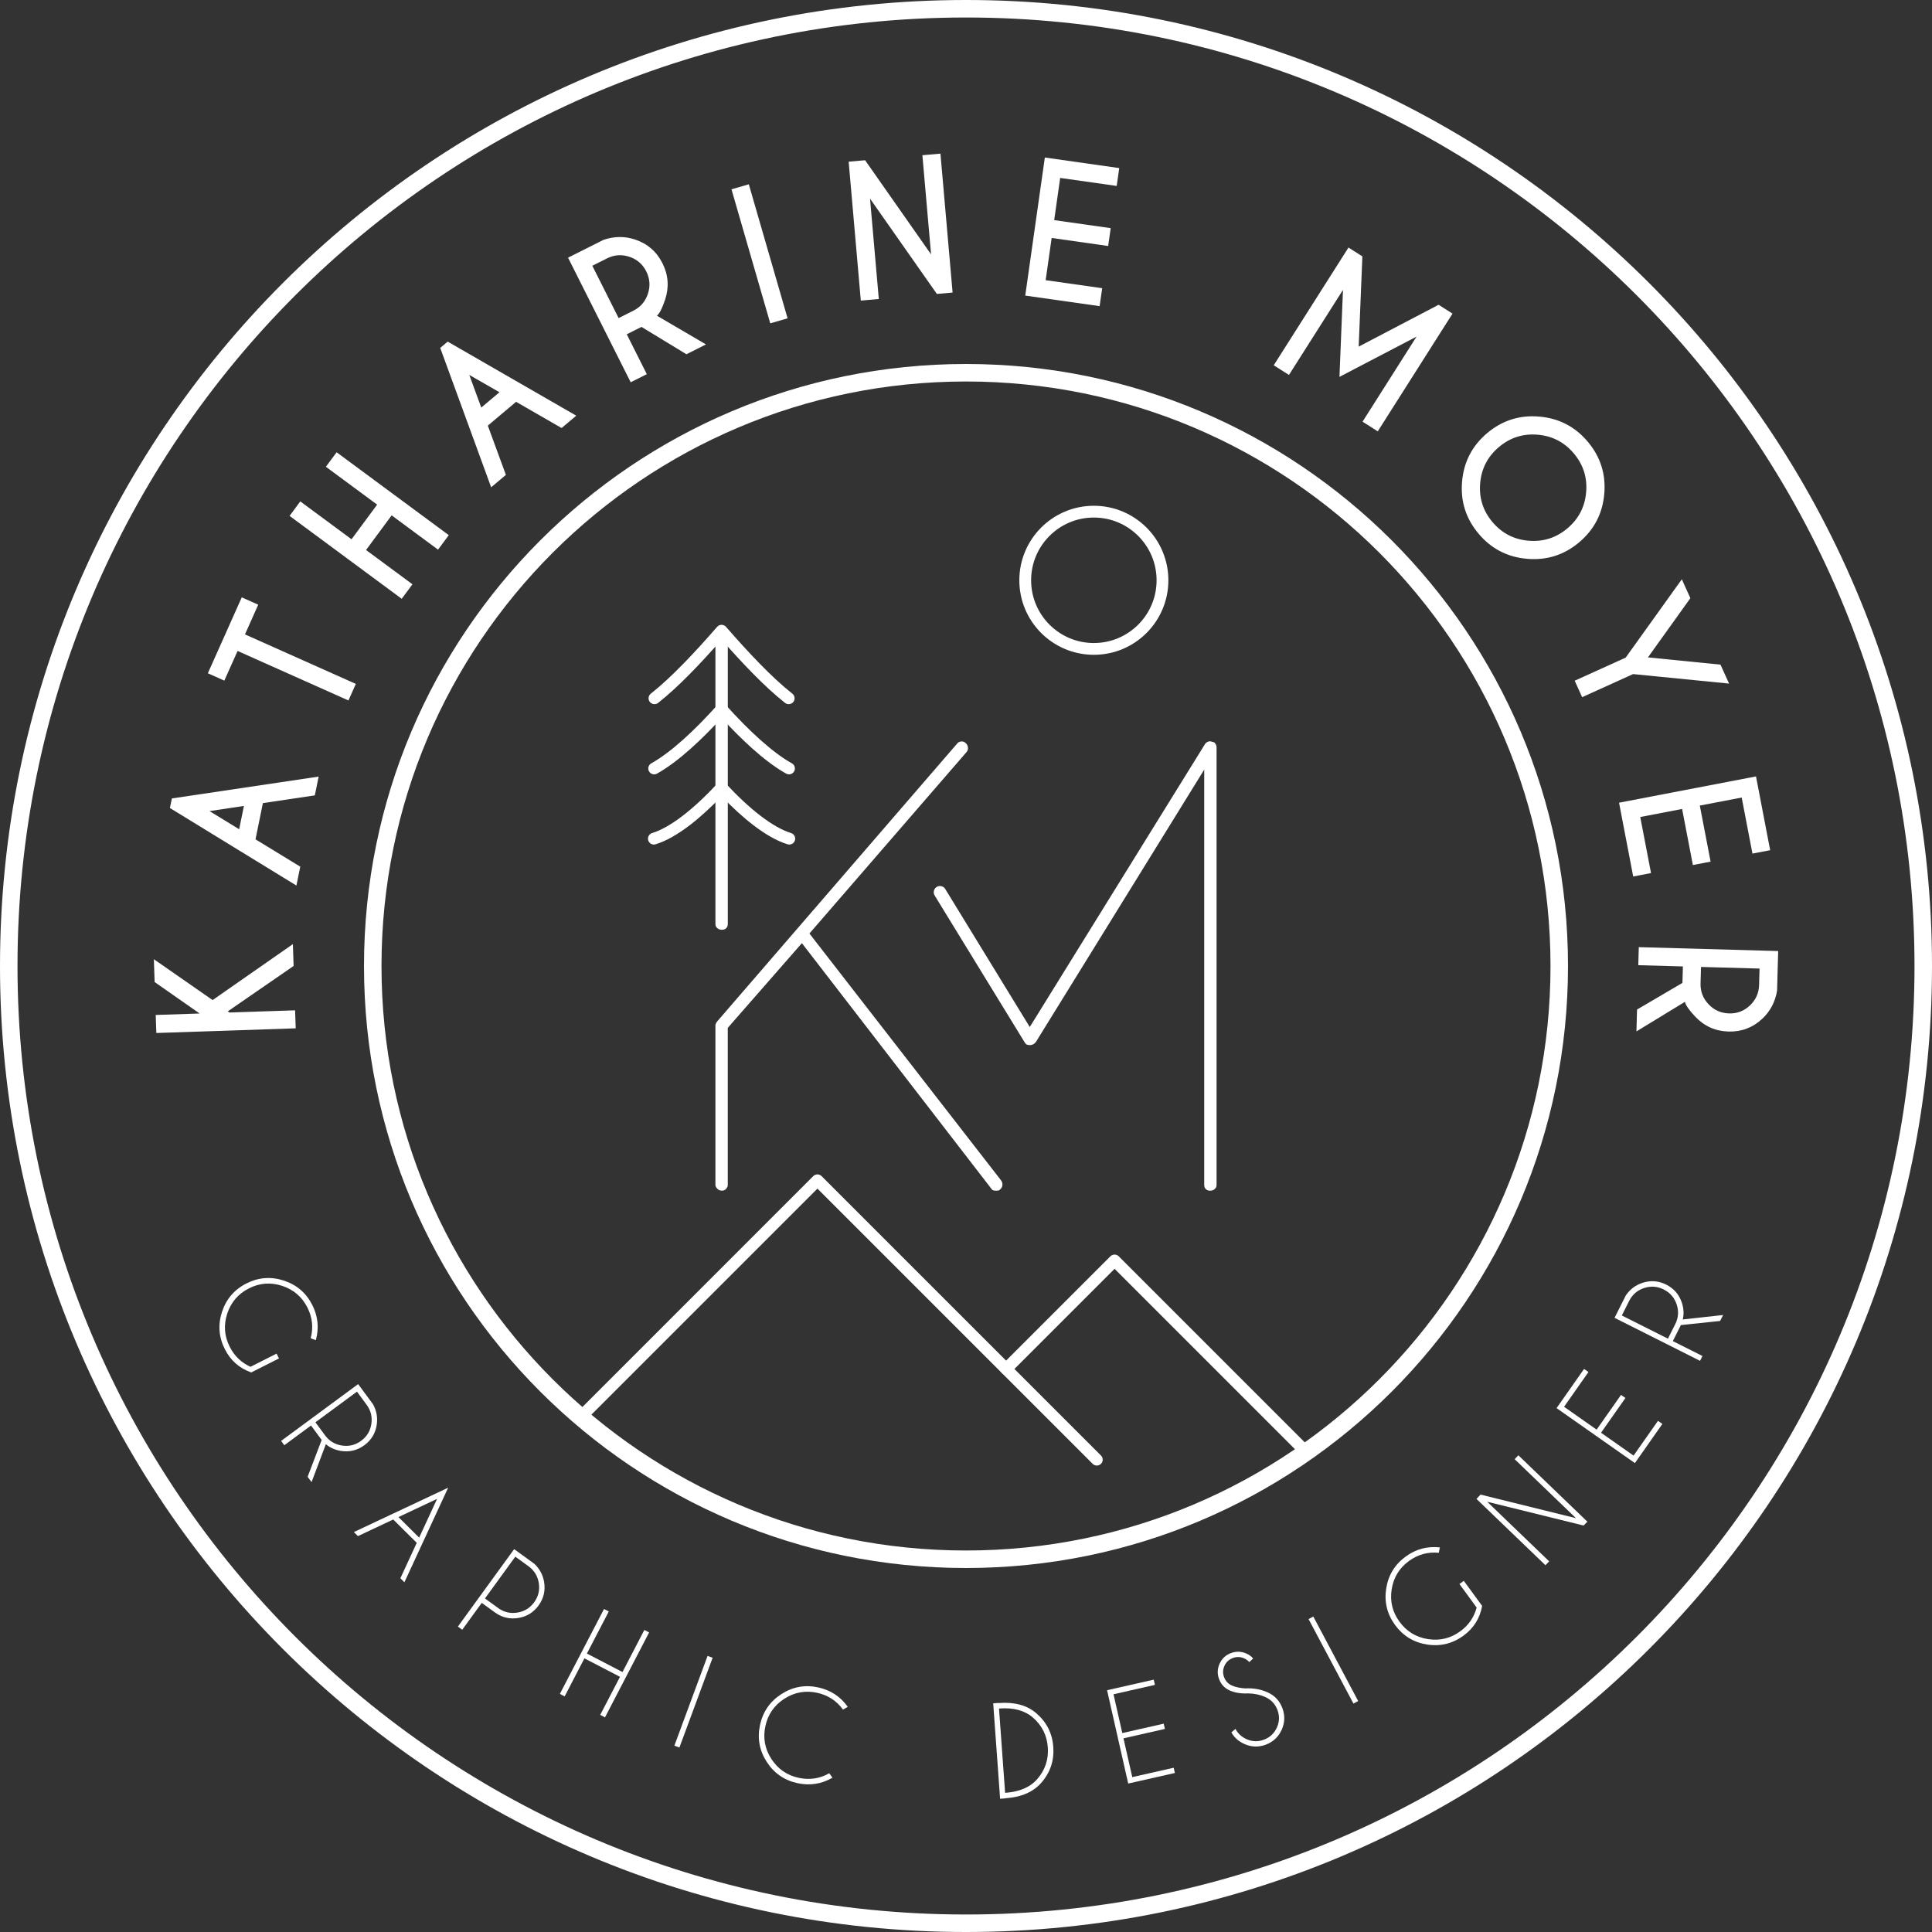 <?xml version="1.0" encoding="utf-8"?>
<!-- Generator: Adobe Illustrator 25.4.1, SVG Export Plug-In . SVG Version: 6.00 Build 0)  -->
<svg version="1.1" id="Layer_1" xmlns="http://www.w3.org/2000/svg" xmlns:xlink="http://www.w3.org/1999/xlink" x="0px" y="0px"
	 viewBox="0 0 902 902" style="enable-background:new 0 0 902 902;" xml:space="preserve">
<rect x="0" y="0" width="902" height="902" fill="#333333" stroke="none"/>
<style type="text/css">
	.st0{fill:#FFFFFF;}
</style>
<g>
	<path class="st0" d="M451,0C201.92,0,0,201.92,0,451c0,249.08,201.92,451,451,451c249.08,0,451-201.92,451-451
		C902,201.92,700.08,0,451,0z M764.13,764.13C683.98,844.27,573.3,893.83,451,893.83c-122.3,0-232.98-49.56-313.13-129.7
		C57.73,683.98,8.17,573.3,8.17,451c0-122.3,49.56-232.98,129.7-313.13C218.02,57.73,328.7,8.17,451,8.17
		c122.3,0,232.98,49.56,313.13,129.7c80.14,80.15,129.7,190.83,129.7,313.13C893.83,573.3,844.27,683.98,764.13,764.13z"/>
	<path class="st0" d="M117.29,640.76c-5.54-1.96-9.64-5.57-12.3-10.83c-2.86-5.65-3.3-11.47-1.34-17.46
		c1.97-5.99,5.77-10.42,11.42-13.27c5.63-2.85,11.45-3.29,17.45-1.33c6,1.96,10.43,5.77,13.29,11.41
		c2.66,5.27,3.21,10.74,1.64,16.42l-2.4-0.91c1.31-4.96,0.8-9.74-1.53-14.34c-2.53-5-6.46-8.37-11.79-10.12
		c-5.33-1.75-10.49-1.36-15.49,1.17c-5.02,2.54-8.4,6.47-10.15,11.8c-1.75,5.33-1.36,10.49,1.17,15.49c2.17,4.28,5.4,7.4,9.7,9.33
		l12.16-6.15l1.13,2.24L117.29,640.76z"/>
	<path class="st0" d="M150.19,672.24c-0.16-0.18-0.32-0.38-0.47-0.59l-4.51-6.11l-12.47,9.2l-1.49-2.02l35.96-26.52l6.96,9.44
		c1.65,3.02,2.22,6.2,1.72,9.53c-0.6,3.98-2.52,7.17-5.76,9.55c-3.25,2.4-6.87,3.29-10.85,2.69c-2.76-0.42-5.14-1.47-7.15-3.16
		l-6.67,17.72l-1.84-2.49L150.19,672.24z M166.66,649.73l-19.4,14.3l4.51,6.11c1.97,2.67,4.6,4.25,7.89,4.75
		c3.29,0.5,6.28-0.24,8.96-2.22c2.68-1.98,4.27-4.61,4.76-7.9c0.49-3.29-0.25-6.27-2.21-8.93L166.66,649.73z"/>
	<path class="st0" d="M194.57,720.31l-10.98-10.9l-16.48,7.76l-1.9-1.89l44.02-20.71l-20.42,44.15l-1.88-1.87L194.57,720.31z
		 M195.69,717.88l8.37-18.1l-18.04,8.5L195.69,717.88z"/>
	<path class="st0" d="M224.92,748.34l-9.11,12.54l-2.03-1.48l26.26-36.15l9.49,6.89c2.48,2.38,3.99,5.23,4.52,8.56
		c0.63,3.98-0.24,7.59-2.6,10.85c-2.37,3.27-5.55,5.22-9.53,5.85c-3.98,0.63-7.59-0.24-10.85-2.6L224.92,748.34z M240.58,726.78
		l-14.16,19.5l6.15,4.46c2.68,1.95,5.67,2.66,8.96,2.14s5.91-2.13,7.87-4.83c1.96-2.7,2.67-5.68,2.15-8.97
		c-0.53-3.28-2.13-5.9-4.81-7.84L240.58,726.78z"/>
	<polygon class="st0" points="272.85,774.24 263.62,792 261.39,790.84 282,751.2 284.23,752.35 274.01,772 290.62,780.63 
		300.83,760.98 303.06,762.14 282.46,801.79 280.23,800.63 289.46,782.86 	"/>
	
		<rect x="301.34" y="793.6" transform="matrix(0.347 -0.938 0.938 0.347 -534.116 822.279)" class="st0" width="44.68" height="2.51"/>
	<path class="st0" d="M387.16,827.89l1.5,2.07c-5.1,2.96-10.53,3.81-16.3,2.56c-6.19-1.34-10.99-4.66-14.4-9.96
		c-3.42-5.3-4.46-11.04-3.12-17.23c1.33-6.17,4.65-10.97,9.95-14.39c5.3-3.43,11.05-4.47,17.23-3.13
		c5.77,1.25,10.36,4.27,13.78,9.06l-2.22,1.29c-3.03-4.14-7.06-6.75-12.1-7.84c-5.48-1.18-10.57-0.25-15.29,2.78
		c-4.71,3.04-7.66,7.3-8.85,12.77c-1.19,5.5-0.26,10.6,2.78,15.31c3.04,4.71,7.3,7.66,12.77,8.84
		C377.94,831.12,382.7,830.41,387.16,827.89z"/>
	<path class="st0" d="M466.22,795.1l0.2-0.01c7.33-0.53,13.16,1.08,17.48,4.84c4.78,4.15,7.4,9.38,7.85,15.67
		c0.46,6.31-1.38,11.86-5.52,16.64c-3.74,4.34-9.27,6.77-16.61,7.3l-0.19,0.01l0,0.06l-2.51,0.18l-3.22-44.56l2.51-0.18
		L466.22,795.1z M466.41,797.66l2.85,39.36l0.19-0.01c6.61-0.48,11.56-2.63,14.85-6.45c3.67-4.24,5.3-9.16,4.9-14.77
		c-0.41-5.59-2.73-10.23-6.97-13.92c-3.8-3.29-9.01-4.7-15.62-4.22L466.41,797.66z"/>
	<polygon class="st0" points="538.65,784.18 539.2,786.63 519.87,791.01 523.97,809.12 543.31,804.74 543.86,807.19 524.52,811.58 
		528.63,829.69 547.96,825.31 548.52,827.76 526.73,832.69 516.86,789.12 	"/>
	<path class="st0" d="M582.77,790.6c-3.35,0.16-6.22-0.29-8.6-1.35c-2.38-1.05-4.05-2.81-4.99-5.26c-0.93-2.4-0.86-4.79,0.19-7.18
		c1.05-2.39,2.81-4.06,5.25-5c2.43-0.94,4.85-0.88,7.25,0.17c1.31,0.55,2.37,1.33,3.18,2.34l-1.79,1.65
		c-0.64-0.73-1.46-1.32-2.44-1.75c-1.75-0.76-3.52-0.8-5.31-0.11c-1.79,0.69-3.07,1.91-3.86,3.66c-0.78,1.75-0.82,3.53-0.13,5.33
		c0.69,1.79,1.92,3.07,3.67,3.85c1.63,0.71,3.67,1.15,6.13,1.32c3.75-0.21,7.2,0.38,10.36,1.78c3.34,1.46,5.67,3.9,6.98,7.3
		c1.32,3.42,1.24,6.81-0.24,10.15c-1.48,3.34-3.93,5.67-7.33,6.99c-3.4,1.31-6.78,1.22-10.13-0.28c-2.67-1.18-4.69-2.98-6.06-5.39
		l1.9-1.66c1.12,2.16,2.84,3.76,5.17,4.8c2.72,1.21,5.46,1.28,8.22,0.21c2.78-1.07,4.77-2.97,5.98-5.69
		c1.21-2.72,1.27-5.47,0.2-8.25c-1.07-2.76-2.96-4.75-5.68-5.95C588.31,791.22,585.67,790.66,582.77,790.6z"/>
	
		<rect x="621.49" y="752.59" transform="matrix(0.883 -0.469 0.469 0.883 -290.812 382.839)" class="st0" width="2.51" height="44.68"/>
	<path class="st0" d="M691.97,749.76c-1.04,5.78-3.94,10.41-8.71,13.89c-5.11,3.73-10.79,5.11-17.02,4.13
		c-6.23-0.98-11.21-4.02-14.94-9.13c-3.72-5.1-5.09-10.77-4.12-17c0.97-6.24,4.01-11.22,9.12-14.95c4.77-3.48,10.08-4.9,15.94-4.26
		l-0.51,2.52c-5.11-0.49-9.74,0.78-13.91,3.82c-4.53,3.3-7.22,7.72-8.09,13.26c-0.87,5.54,0.35,10.58,3.65,15.1
		c3.31,4.54,7.74,7.25,13.28,8.12c5.54,0.87,10.57-0.35,15.1-3.65c3.88-2.83,6.43-6.52,7.65-11.07l-8.03-11.01l2.03-1.48
		L691.97,749.76z"/>
	<polygon class="st0" points="689.32,699.79 691.24,697.79 735.79,708.8 707.15,681.25 708.89,679.44 741.09,710.42 739.35,712.23 
		694.34,701.13 723.26,728.95 721.52,730.76 	"/>
	<polygon class="st0" points="739.56,639.12 741.61,640.57 730.22,656.79 745.42,667.46 756.81,651.24 758.87,652.68 747.48,668.91 
		762.67,679.58 774.07,663.35 776.12,664.8 763.29,683.08 726.72,657.41 	"/>
	<path class="st0" d="M784.72,618.65c-0.09,0.22-0.2,0.45-0.31,0.69l-3.41,6.79l13.84,6.96l-1.13,2.25l-39.92-20.08l5.27-10.48
		c1.95-2.84,4.52-4.78,7.72-5.84c3.83-1.26,7.53-0.99,11.13,0.81c3.61,1.82,6.05,4.64,7.31,8.46c0.88,2.65,1.02,5.25,0.42,7.81
		l18.83-2.07l-1.39,2.77L784.72,618.65z M757.19,614.16l21.53,10.83l3.41-6.79c1.49-2.96,1.71-6.02,0.67-9.18
		c-1.05-3.16-3.06-5.49-6.04-6.99c-2.98-1.5-6.04-1.72-9.2-0.67c-3.15,1.05-5.47,3.06-6.96,6.02L757.19,614.16z"/>
	<polygon class="st0" points="107.07,472.71 137.77,471.69 138.06,480.1 72.99,482.28 72.7,473.86 93.2,473.18 72.19,458.49 
		71.83,447.83 99.26,466.91 136.74,440.78 137.08,450.98 106.36,472.17 	"/>
	<path class="st0" d="M80.25,372.77l68.52-10.2l-1.79,8.77l-24.24,3.61l-3.45,16.91l20.9,12.77l-1.8,8.81l-59.07-36.21L80.25,372.77
		z M113.88,376.27l-16.07,2.41l13.85,8.47L113.88,376.27z"/>
	<polygon class="st0" points="114.37,296.18 166.13,319.3 162.68,327.03 110.92,303.91 104.73,317.77 97.04,314.33 112.87,278.89 
		120.56,282.32 	"/>
	<polygon class="st0" points="170.9,256.78 192.56,272.79 187.55,279.56 135.2,240.86 140.2,234.09 164.12,251.77 176.07,235.6 
		152.15,217.92 157.16,211.15 209.52,249.85 204.51,256.62 182.85,240.61 	"/>
	<path class="st0" d="M209.01,159.49l60.03,34.58l-6.85,5.76l-21.24-12.23l-13.2,11.11l8.44,23l-6.88,5.79l-23.78-65.07
		L209.01,159.49z M233.19,183.13l-14.09-8.09l5.59,15.24L233.19,183.13z"/>
	<path class="st0" d="M299.49,152.62l-6.87,3.45l9.36,18.62l-7.53,3.78l-29.24-58.17l16.51-8.3c4.99-1.72,9.91-1.78,14.76-0.18
		c5.8,1.94,10.07,5.63,12.8,11.06c2.75,5.48,3.18,11.12,1.27,16.94c-1.33,4.01-2.61,6.53-3.84,7.58l22.9,13.4l-9.13,4.59
		L299.49,152.62z M276.54,124.08l12.28,24.43l6.87-3.45c3.34-1.68,5.61-4.31,6.8-7.9c1.19-3.59,0.93-7.08-0.78-10.47
		c-1.69-3.37-4.33-5.64-7.91-6.82c-3.58-1.18-7.04-0.92-10.39,0.76L276.54,124.08z"/>
	
		<rect x="350.25" y="85.8" transform="matrix(0.961 -0.278 0.278 0.961 -18.932 103.301)" class="st0" width="8.42" height="65.11"/>
	<polygon class="st0" points="396.22,75.48 403.89,74.81 434.69,118.76 430.64,72.47 439.07,71.73 444.74,136.59 437.4,137.23 
		406.19,92.74 410.29,139.6 401.89,140.34 	"/>
	<polygon class="st0" points="522.54,78.47 521.36,86.81 494.97,83.07 492.17,102.77 518.56,106.51 517.37,114.85 490.99,111.1 
		488.19,130.81 514.58,134.55 513.38,142.93 478.66,138 487.81,73.54 	"/>
	<polygon class="st0" points="636.06,119.7 634.33,161.83 671.65,142.29 678.14,146.42 643.24,201.38 636.13,196.87 661.35,157.16 
		625.36,175.95 627,135.34 601.78,175.05 594.67,170.54 629.57,115.57 	"/>
	<path class="st0" d="M749,230.51c-0.78,9.17-4.68,16.73-11.71,22.66c-7.03,5.93-15.13,8.51-24.3,7.73
		c-9.17-0.78-16.73-4.68-22.66-11.71c-5.93-7.03-8.51-15.13-7.73-24.31c0.78-9.17,4.68-16.73,11.71-22.66
		c7.03-5.93,15.13-8.51,24.3-7.73c9.17,0.78,16.73,4.68,22.66,11.71C747.2,213.24,749.78,221.34,749,230.51z M734.77,211.69
		c-4.43-5.25-10.05-8.16-16.88-8.74c-6.82-0.58-12.86,1.35-18.1,5.78c-5.24,4.43-8.16,10.06-8.74,16.9
		c-0.58,6.84,1.34,12.88,5.74,18.1c4.43,5.25,10.06,8.15,16.89,8.72c6.83,0.57,12.87-1.36,18.12-5.79
		c5.24-4.42,8.15-10.05,8.73-16.88C741.12,222.97,739.19,216.94,734.77,211.69z"/>
	<polygon class="st0" points="758.98,307.03 785.2,270.45 789.19,279.27 769.38,306.92 803.25,310.3 807.26,319.15 762.45,314.71 
		738.66,325.49 735.18,317.81 	"/>
	<polygon class="st0" points="826.44,396.93 818.17,398.52 813.15,372.35 793.6,376.1 798.63,402.27 790.36,403.86 785.33,377.69 
		765.79,381.44 770.82,407.61 762.5,409.21 755.89,374.76 819.83,362.49 	"/>
	<path class="st0" d="M785.49,458.89l0.21-7.69l-20.83-0.58l0.24-8.42l65.08,1.82l-0.52,18.47c-0.85,5.21-3.13,9.58-6.84,13.08
		c-4.46,4.19-9.73,6.2-15.8,6.03c-6.13-0.17-11.3-2.47-15.52-6.91c-2.9-3.07-4.52-5.39-4.85-6.97l-22.65,13.82l0.28-10.21
		L785.49,458.89z M821.49,452.2l-27.33-0.76l-0.22,7.69c-0.1,3.74,1.14,6.99,3.74,9.73c2.59,2.75,5.79,4.17,9.59,4.28
		c3.77,0.11,7.02-1.14,9.75-3.74c2.73-2.6,4.15-5.77,4.25-9.51L821.49,452.2z"/>
	<path class="st0" d="M451,169.94c-155.23,0-281.06,125.83-281.06,281.06c0,155.23,125.83,281.06,281.06,281.06
		c155.23,0,281.06-125.83,281.06-281.06C732.06,295.77,606.23,169.94,451,169.94z M643.96,643.96
		c-49.4,49.39-117.59,79.92-192.96,79.93c-75.37,0-143.56-30.54-192.96-79.93c-49.39-49.4-79.92-117.59-79.93-192.96
		c0-75.37,30.54-143.57,79.93-192.96c49.4-49.39,117.59-79.92,192.96-79.93c75.37,0,143.56,30.54,192.96,79.93
		c49.39,49.4,79.92,117.59,79.93,192.96C723.89,526.37,693.35,594.56,643.96,643.96z"/>
	<path class="st0" d="M564.96,555.9c-1.04,0-1.55-0.3-1.99-0.74c-0.39-0.39-0.75-0.9-0.75-2V359.31l-78.57,127.13
		c-1.07,1.3-2,1.49-2.84,1.49c-1.38,0-1.89-0.41-2.38-1.21l-42.06-68.64c-0.66-1.08-0.55-2.46,0.28-3.42c0.76-0.87,1.69-1,2.18-1
		s1.72,0.14,2.48,1.39l39.46,64.44l81.79-132.06c0.34-0.54,0.78-0.89,1.45-1.16c0.3-0.12,0.59-0.18,0.85-0.18
		c0.22,0,0.45,0.04,0.7,0.12l0.32,0.11l0.33,0.07c0.71,0.14,0.93,0.4,1.12,0.67c0.58,0.84,0.65,1.45,0.65,1.89v204.21
		c0,0.96-0.29,1.43-0.77,1.88C566.58,555.65,565.92,555.9,564.96,555.9z"/>
	<path class="st0" d="M465.04,555.9c-1.55,0-1.85-0.43-1.96-0.59L463,555.2l-88.62-114.87l-34.6,39.55v73.27
		c0,0.55-0.1,1.17-0.86,1.96c-0.45,0.48-0.92,0.77-1.88,0.77c-0.89,0-1.51-0.25-2.13-0.88c-0.79-0.79-0.9-1.36-0.9-1.86v-74.44
		c0-0.59,0.43-1.3,0.83-1.83l111.78-129.43l0.06-0.08c0.77-0.96,1.44-1.14,2.04-1.19c0.11-0.01,0.22-0.01,0.32-0.01
		c0.68,0,1.19,0.2,1.75,0.7c0.71,0.63,1.04,1.28,1.12,2.23c0.07,0.84-0.13,1.43-0.69,2.07l-73.32,84.67l89.47,115.25
		c0.54,0.8,0.72,1.52,0.61,2.37c-0.08,0.59-0.3,1.3-1.37,2.15l-0.1,0.08C466.44,555.75,465.97,555.9,465.04,555.9z M337.04,434.08
		c-0.96,0-1.62-0.25-2.25-0.85c-0.49-0.46-0.78-0.93-0.78-1.89V300.25c0-0.52,0.12-1.18,1-2.1c0.63-0.67,1.2-0.93,2.04-0.93
		c0.78,0,1.25,0.21,1.78,0.8c0.85,0.96,0.96,1.69,0.96,2.23v131.09c0,1.1-0.36,1.61-0.75,2
		C338.59,433.78,338.08,434.08,337.04,434.08z"/>
	<path class="st0" d="M307.26,328.17L307.26,328.17c9.6-7.58,19.84-18.42,29.63-29.54c9.79,11.11,20.03,21.96,29.63,29.54
		c1.19,0.94,2.92,0.74,3.86-0.46s0.74-2.92-0.46-3.86c-9.75-7.69-20.65-19.37-30.97-31.2c-0.52-0.6-1.28-0.94-2.07-0.94
		s-1.55,0.34-2.07,0.94c-10.32,11.83-21.22,23.51-30.97,31.2c-1.19,0.94-1.4,2.67-0.46,3.86
		C304.34,328.9,306.07,329.11,307.26,328.17z"/>
	<path class="st0" d="M306.75,361.18L306.75,361.18c5.05-2.82,10.37-6.88,15.82-11.74c4.75-4.25,9.58-9.1,14.32-14.26
		c4.74,5.16,9.57,10.01,14.32,14.26c5.44,4.86,10.77,8.92,15.82,11.74c1.33,0.74,3,0.26,3.74-1.06c0.74-1.33,0.26-3-1.06-3.74
		c-4.52-2.51-9.59-6.35-14.83-11.04c-5.24-4.68-10.66-10.21-15.94-16.09c-0.52-0.58-1.27-0.91-2.05-0.91s-1.53,0.34-2.05,0.91
		c-5.28,5.88-10.69,11.4-15.94,16.09c-5.24,4.68-10.31,8.52-14.83,11.04c-1.33,0.74-1.8,2.42-1.06,3.74
		C303.75,361.44,305.43,361.92,306.75,361.18z"/>
	<path class="st0" d="M369.3,388.92c-4.06-1.22-9.01-4.04-14.24-8.05c-5.23-4-10.76-9.17-16.15-15.02
		c-0.52-0.56-1.26-0.88-2.02-0.88s-1.5,0.32-2.02,0.88c-5.39,5.85-10.92,11.01-16.15,15.02c-5.22,4.01-10.18,6.83-14.24,8.05
		c-1.45,0.44-2.28,1.97-1.84,3.43c0.44,1.45,1.98,2.28,3.43,1.83c5.05-1.54,10.42-4.69,15.99-8.94c4.89-3.74,9.9-8.34,14.83-13.5
		c4.93,5.16,9.94,9.76,14.83,13.5c5.56,4.25,10.94,7.4,15.99,8.94c1.45,0.44,2.99-0.38,3.43-1.83
		C371.57,390.89,370.75,389.36,369.3,388.92z"/>
	<path class="st0" d="M542.73,270.92h-2.75c0,8.1-3.27,15.4-8.58,20.71c-5.31,5.3-12.61,8.58-20.71,8.58
		c-8.1,0-15.4-3.27-20.71-8.58c-5.3-5.31-8.58-12.61-8.58-20.71c0-8.1,3.27-15.4,8.58-20.71c5.31-5.3,12.61-8.58,20.71-8.58
		c8.1,0,15.4,3.27,20.71,8.58c5.3,5.31,8.58,12.61,8.58,20.71H542.73h2.75c0-9.6-3.9-18.31-10.19-24.6
		c-6.29-6.29-15-10.19-24.6-10.19c-9.6,0-18.31,3.9-24.6,10.19c-6.29,6.29-10.19,15-10.19,24.6c0,9.6,3.9,18.31,10.19,24.6
		c6.29,6.29,15,10.19,24.6,10.19c9.6,0,18.31-3.9,24.6-10.19c6.29-6.29,10.19-15,10.19-24.6H542.73z"/>
	<path class="st0" d="M514.02,679.54L383.58,549.1c-1.07-1.07-2.82-1.07-3.89,0L269.51,659.29c1.5,1.1,2.49,2.7,3.47,4.3
		l108.66-108.66l128.49,128.49c1.07,1.07,2.81,1.07,3.89,0C515.1,682.35,515.1,680.61,514.02,679.54z"/>
	<path class="st0" d="M606.73,678.74c0.25-0.16,0.51-0.32,0.76-0.48c1.3-0.82,2.49-1.87,3.74-2.8l-88.92-88.92
		c-1.07-1.07-2.81-1.07-3.89,0l-50.64,50.64c-1.07,1.07-1.07,2.82,0,3.89c1.07,1.07,2.82,1.07,3.89,0l48.7-48.7L606.73,678.74z"/>
</g>
</svg>
